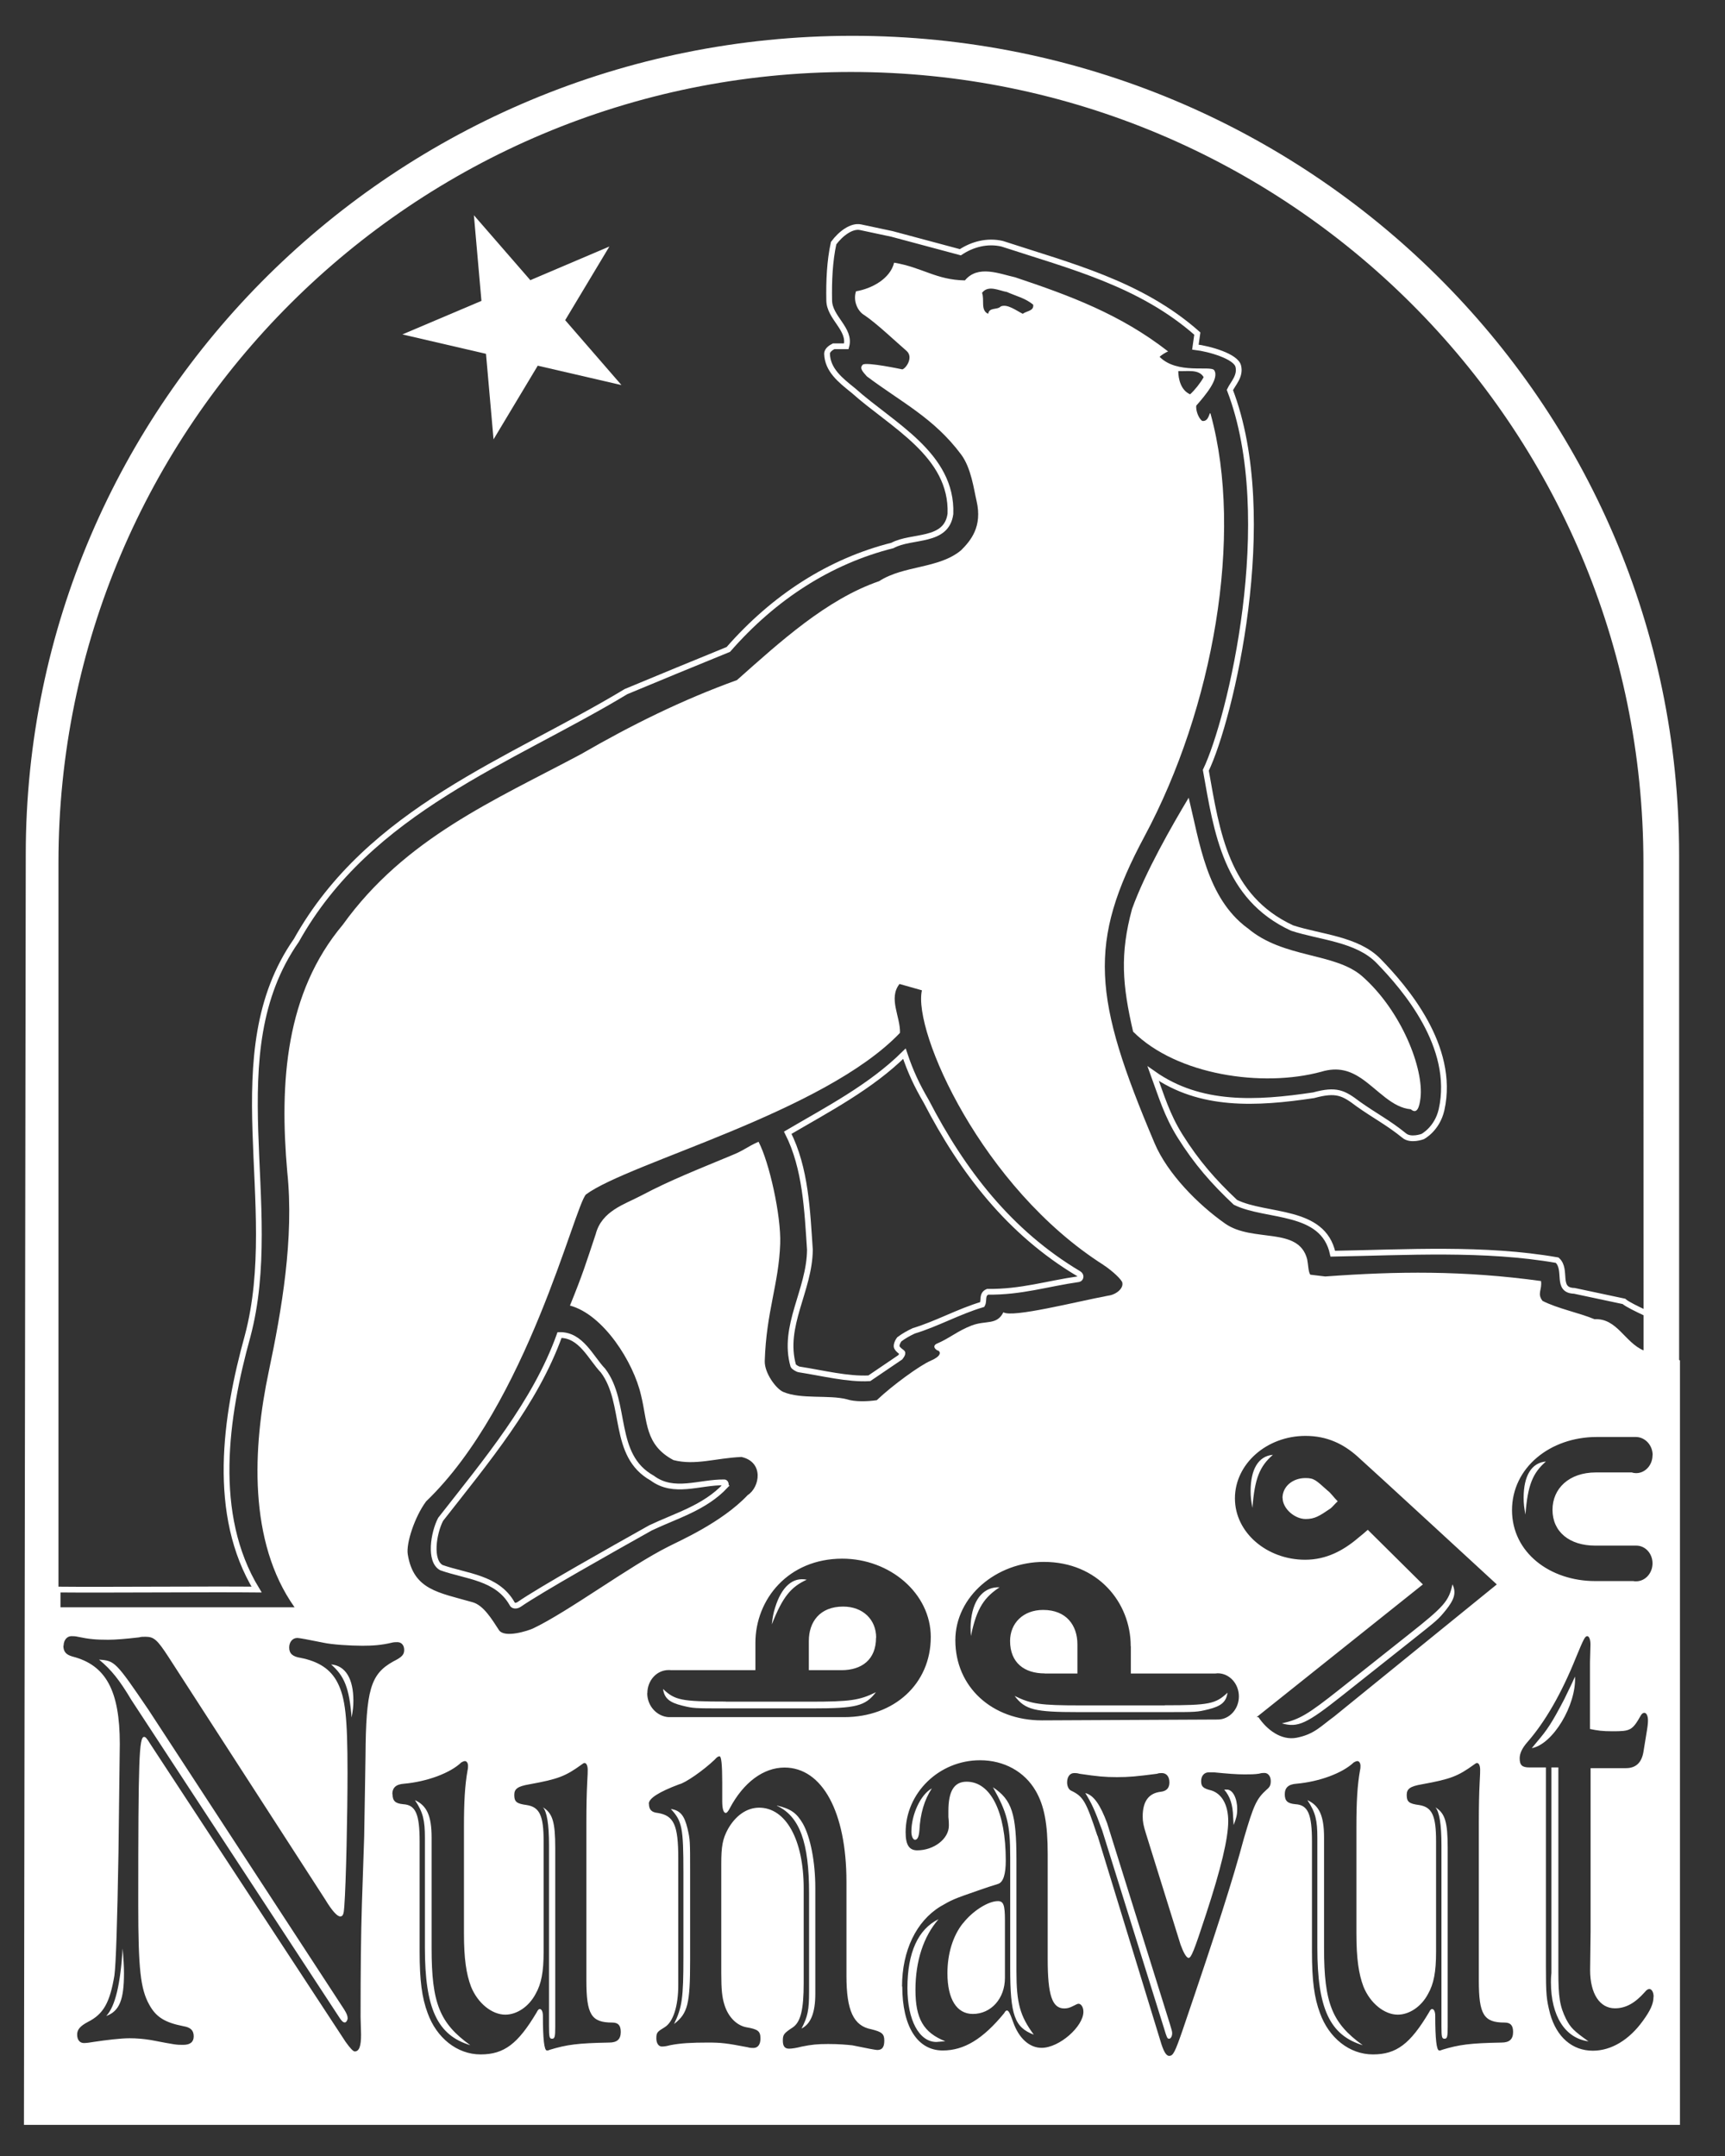 <?xml version="1.0" encoding="UTF-8"?> <svg xmlns="http://www.w3.org/2000/svg" id="Layer_1" version="1.1" viewBox="0 0 144 180"><rect x="0" y="0" width="144" height="180" fill="#333333" stroke="none"/><defs><style> .st0 { fill: none; stroke: #fff; stroke-miterlimit: 3.86; stroke-width: .48px; } .st1 { fill: #fff; } </style></defs><path class="st1" d="M140.24,177.4v-63.82s-.04-.03-.07-.04v-42.17c-.01-37.8-30.93-68.38-69.01-68.38S2.15,33.54,2.15,71.34v.1s-.15,105.96-.15,105.96h138.24ZM107.25,149.81c0-.56.3-.84.97-.89,1.93-.17,3.86-.89,4.79-1.78.11-.06.22-.11.3-.11.15,0,.26.17.26.39,0,.11,0,.22-.04.39-.22,1.23-.3,2.62-.3,4.68v8.91c0,2.12.19,3.4.59,4.46.56,1.39,1.75,2.34,2.86,2.34.97,0,1.97-.67,2.53-1.73.48-.84.67-1.84.67-3.51v-9.25c0-2.12-.33-2.84-1.41-3.01-.86-.11-1.04-.28-1.04-.84,0-.5.26-.72,1.26-.89,2.42-.44,3.01-.67,4.39-1.67.08-.06.15-.11.22-.11.15,0,.26.22.26.56,0,.11,0,.45-.04,1.06q-.07,1.34-.07,3.34v13.2c0,2.84.41,3.51,2.15,3.51.48,0,.71.22.71.78,0,.61-.3.89-.97.89-2.64.05-3.53.17-4.98.61-.07.05-.15.05-.22.05q-.33,0-.33-2.9c0-.34-.11-.56-.26-.56-.07,0-.15.05-.26.28-1.56,2.62-2.71,3.51-4.68,3.51s-3.68-1.39-4.42-3.45c-.48-1.28-.67-2.73-.67-5.13v-9.19c0-2.29-.33-3.06-1.38-3.12-.67-.06-.89-.28-.89-.84h0ZM92.11,105.61c.42.26,1.31.97,1.56,1.41.19.54-.53,1.08-1.15,1.15-2.71.51-8,1.87-8.76,1.39-.55,1.1-1.45.65-2.64,1.1-1.2.46-1.88,1.09-2.94,1.53-.39.21-.07.53.18.59.16.14.2.45-.68.83-.88.38-3.14,2.01-4.49,3.29-.77.11-1.82.15-2.51-.08-1.48-.38-3.82.02-5.29-.61-.6-.25-1.58-1.58-1.55-2.58.13-4.15,1.17-6.4,1.29-9.8.08-2.34-.91-6.8-1.81-8.51-1.11.51-1.15.7-2.32,1.17-2.63,1.1-5.03,2.03-7.44,3.31-1.44.76-3.32,1.29-3.83,3.23-.85,2.55-1.06,3.28-2.15,5.97,2.8.75,5.31,4.74,5.93,7.48.55,2.19.3,4.14,2.71,5.42,1.83.47,3.53-.17,5.68-.26,1.89.43,1.53,2.53.52,3.18-2.17,2.3-5.76,3.85-6.62,4.3-3.24,1.62-8.36,5.44-11.31,6.84-.36.17-2.38.84-2.84.13-.61-.94-1.29-2.06-2.19-2.32-2.87-.82-4.94-1.03-5.42-4-.15-.92.58-3.14,1.53-4.42,8.43-8.09,12.39-24.68,13.35-25.63,3.62-2.67,19.88-6.85,26.21-13.49.04-1.35-.99-2.88-.04-4.08l1.87.53c-.77,3.45,5.02,16.48,15.16,22.93h0ZM85.38,26.2c-.58-.29-1.28-.84-1.83-.62-.33.33-.95.04-1.06.62-.66-.29-.29-1.17-.51-1.75.51-.69,1.43-.18,2.08-.07.73.33,1.54.51,2.19,1.06.07.55-.58.51-.88.77h0ZM94.4,137.44v2.28h7.03c.07,0,.15-.02.22-.02.98,0,1.77.87,1.77,1.93s-.79,1.93-1.77,1.93l-14.68.07c-4.15,0-7.22-2.78-7.22-6.69,0-3.64,3.42-6.54,7.39-6.54,4.5,0,7.25,3.39,7.25,7.03h0ZM103.09,125.09c0-2.87,2.65-5.21,5.89-5.21,1.81,0,3.17.68,4.32,1.7,1.15,1.02,11.65,10.7,11.65,10.7l-13.58,11.03c-1.14.83-1.66,1.48-3.13,1.77-1.3.25-2.49-.68-3.19-1.72h-.15s13.88-11.08,13.88-11.08l-4.6-4.56c-.24.21-.52.46-.77.65-1.26,1.08-2.69,1.85-4.46,1.85-3.17,0-5.86-2.25-5.86-5.12h0ZM91.61,153.27c-.97-2.95-1.19-3.29-2.23-3.79-.19-.11-.3-.39-.3-.67,0-.45.22-.78.59-.78.11,0,.26,0,.45.06,1.49.22,2.12.28,3.12.28s1.64-.06,3.34-.28c.15-.06.3-.06.41-.06.37,0,.63.28.63.78,0,.45-.22.72-.71.78-1,.11-1.52.78-1.52,2.06,0,.45.07.78.26,1.39l2.9,9.31c.22.61.48,1.11.67,1.11.22,0,.45-.56,1.45-3.62,1.26-3.84,1.86-6.35,1.86-7.8,0-1.34-.52-2.28-1.41-2.56-.71-.17-.85-.34-.85-.78s.26-.73.63-.73h.45c1.11.11,1.86.17,2.53.17.45,0,.86,0,1.23-.06.19-.06.33-.06.45-.06.3,0,.52.28.52.67,0,.34-.07.5-.34.72-.86.78-1.08,1.28-1.9,4.07-.96,3.57-2.19,7.41-5.09,15.93-.67,1.95-.82,2.23-1.15,2.23-.26,0-.48-.39-.74-1.28l-5.24-17.11h0ZM75.3,165.86c0-3.01,1.19-5.46,3.2-6.69.97-.56,1.04-.61,3.31-1.39.48-.17.97-.33,1.52-.5q.63-.22.63-1.95c0-4.07-1.26-6.58-3.27-6.58-1.04,0-1.52.78-1.52,2.45v.5c.04.33.04.61.04.72,0,1.11-1.26,2.06-2.64,2.06-.67,0-.97-.45-.97-1.5,0-3.29,2.79-6.02,6.21-6.02,2.01,0,3.72.95,4.65,2.56.71,1.23,1,2.73,1,5.29v8.75c0,3.01.37,4.12,1.38,4.12.26,0,.45-.05.78-.22.22-.11.33-.17.41-.17.22,0,.41.28.41.67,0,1.23-2.01,3.01-3.49,3.01-1,0-1.9-.78-2.38-2.17-.26-.72-.37-.95-.52-.95-.04,0-.15.06-.22.22-1.78,2.17-3.35,3.12-5.13,3.12-2.12,0-3.38-2.01-3.38-5.35h0ZM54.16,150.59q0-.67,2.53-1.62c.52-.11,2.04-1.17,2.97-2.06.19-.22.3-.28.41-.28q.22,0,.22,2.17v1.56c0,.67.11,1,.3,1,.07,0,.19-.11.33-.39,1.15-2.17,2.82-3.4,4.57-3.4,3.16,0,5.17,3.73,5.17,9.53v7.86c0,2.9.59,4.18,2.08,4.46.89.22,1.08.39,1.08.95s-.19.78-.59.78q-.19,0-2.08-.39c-.48-.05-1.11-.11-2.01-.11s-1.41.05-2.23.22c-.41.11-.82.17-1.04.17-.37,0-.52-.22-.52-.67,0-.5.07-.61.85-1.12.63-.45.89-1.45.89-3.68v-7.91c0-4.07-1.49-6.74-3.72-6.74-1.04,0-1.97.67-2.6,1.78-.45.83-.56,1.45-.56,2.9v9.14c0,1.39.07,2.01.26,2.62.3,1,1,1.73,1.82,1.89,1,.17,1.19.33,1.19.95,0,.5-.22.78-.59.78-.11,0-.3,0-.48-.06-1.78-.34-2.19-.39-3.34-.39-1.34,0-2.27.05-3.12.22-.41.11-.59.11-.71.11-.26,0-.45-.28-.45-.67,0-.5.07-.56.71-.95.71-.45,1.12-1.78,1.12-3.51v-10.58c0-2.79-.37-3.57-1.71-3.79-.52-.05-.74-.28-.74-.78h0ZM54.04,141.36c0-1.07.79-1.93,1.77-1.93.07,0,.15,0,.22.01h7.03v-2.28c0-3.64,2.75-7.03,7.25-7.03,3.98,0,7.39,2.9,7.39,6.54,0,3.92-3.07,6.69-7.22,6.69h-14.68c-.97-.07-1.77-.93-1.77-2h0ZM32.75,149.81c0-.56.3-.84.97-.89,1.93-.17,3.87-.89,4.79-1.78.11-.06.22-.11.3-.11.15,0,.26.17.26.39,0,.11,0,.22-.04.39-.22,1.23-.3,2.62-.3,4.68v8.91c0,2.12.19,3.4.59,4.46.56,1.39,1.75,2.34,2.86,2.34.97,0,1.97-.67,2.53-1.73.48-.84.67-1.84.67-3.51v-9.25c0-2.12-.33-2.84-1.41-3.01-.85-.11-1.04-.28-1.04-.84,0-.5.26-.72,1.26-.89,2.42-.44,3.01-.67,4.39-1.67.07-.06.15-.11.22-.11.15,0,.26.22.26.56,0,.11,0,.45-.04,1.06q-.07,1.34-.07,3.34v13.2c0,2.84.41,3.51,2.16,3.51.48,0,.71.22.71.78,0,.61-.3.89-.97.89-2.64.05-3.53.17-4.98.61-.07.05-.15.05-.22.05q-.33,0-.33-2.9c0-.34-.11-.56-.26-.56-.07,0-.15.05-.26.28-1.56,2.62-2.71,3.51-4.68,3.51s-3.68-1.39-4.42-3.45c-.48-1.28-.67-2.73-.67-5.13v-9.19c0-2.29-.33-3.06-1.37-3.12-.67-.06-.89-.28-.89-.84h0ZM5.31,137.4c0-.45.27-.8.65-.8.11,0,.34,0,.53.05.95.2,1.52.25,2.54.25q.87,0,2.58-.2c.15-.05.34-.05.53-.05.72,0,.99.25,1.94,1.71l13.07,20.23c.61,1.01,1.02,1.41,1.25,1.41s.3-.2.34-.81c.15-2.01.27-7.8.27-11.22,0-4.63-.19-6.24-.84-7.5-.57-1.11-1.56-1.76-3.08-2.06-.65-.1-.95-.35-.95-.86,0-.45.27-.8.68-.8q.23,0,2.2.4c.68.15,2.17.25,3.23.25.87,0,1.59-.05,2.43-.25.19-.05.34-.05.49-.05.34,0,.57.25.57.65s-.19.6-.91.96c-1.9,1.06-2.28,2.36-2.32,7.9,0,.4-.08,4.83-.11,6.74l-.19,5.64c-.08,2.62-.11,5.28-.11,9.41l.04,1.46c0,.96-.15,1.41-.53,1.41q-.19,0-.76-.8l-16.33-24.91c-.27-.45-.38-.55-.49-.55-.42,0-.49,1.81-.49,13.99,0,5.39.19,7.05.91,8.35.57,1.06,1.33,1.51,2.85,1.81.61.1.87.35.87.85,0,.45-.27.71-.87.71s-.61,0-2.7-.4c-.61-.1-1.21-.15-1.79-.15-.72,0-1.97.15-2.96.3-.3.05-.61.1-.84.1-.34,0-.57-.25-.57-.71,0-.4.23-.7.91-1.06,1.29-.65,1.82-1.61,2.2-3.87q.19-1.41.34-10.27l.11-9.06c0-4.48-1.18-6.59-3.95-7.3-.53-.15-.76-.4-.76-.91h0ZM137.2,112.74c-1.56-.65-2.22-2.71-4.09-2.6-1.32-.55-3.06-.88-4.34-1.53-.48-.62-.02-.93-.13-1.66-6.51-.89-11.98-.82-18.01-.38l-1.25-.15c-.17-.25-.16-.78-.26-1.29-.72-2.76-4.53-1.36-6.84-2.97-2.27-1.59-4.82-4.18-5.89-6.7-5.16-12.17-5.62-16.74-.83-25.67,5.69-10.62,8.29-25.08,5.5-35.23-.11-.33-.09.69-.71.58-.29-.22-.53-.83-.49-1.27.77-.88,1.95-2.27,1.5-2.96-.28-.42-3.08.37-4.56-1.12.15-.15.53-.38.71-.45-3.99-3.11-8.2-4.66-12.77-6.19-1.32-.29-3.1-1.06-4.19.26-2.41-.04-3.54-1.08-5.91-1.48-.33,1.35-1.87,2.17-3.18,2.39-.26.77.11,1.66.71,2,1.01.68,2.63,2.22,3.5,2.97.6.52-.01,1.44-.34,1.55,0,0-3.05-.65-3.31-.39-.28.28-.04.54.34.97,2.92,2.19,5.6,3.48,7.87,6.52.85,1.14,1.06,2.9,1.29,3.87.51,2.17-.5,3.34-1.29,4.13-1.85,1.55-4.8,1.25-6.84,2.58-4.39,1.51-8.29,5.08-11.87,8.26-4.57,1.65-8.79,3.74-13.03,6.19-7.2,3.84-14.68,7-19.87,14.23-4.79,5.7-5.3,13.15-4.64,20.64.58,5.52-.46,11.52-1.55,16.69-1.33,6.29-1.73,14.18,2.16,19.66H4.88v-62.17c0-36.51,29.65-66.01,66.16-66.01s66.15,29.53,66.15,66.05v.06s.01,40.66.01,40.66h0ZM100.48,31.49c-.29.51-.73,1.06-1.13,1.43-.77-.33-.99-1.28-.99-1.94.77.04,1.72-.18,2.12.51h0ZM137.95,121.49c0,.83-.61,1.5-1.37,1.5-.13,0-.25-.02-.37-.06h-2.98c-2.27,0-3.63,1.36-3.63,3.12,0,1.85,1.43,2.99,3.56,2.99h3.42c.76-.01,1.37.66,1.37,1.48s-.61,1.5-1.37,1.5c-.08,0-.16,0-.24-.02h-3.18c-3.77,0-6.94-2.38-6.94-5.92s3.17-6.11,7.08-6.11h3.28c.76.02,1.38.69,1.38,1.52h0ZM138.03,166.72c0,.58-.27,1.15-.88,1.99-1.15,1.6-2.65,2.5-4.18,2.5-1.73,0-3.03-1.15-3.57-3.08-.31-1.22-.35-1.6-.35-4.04v-16.53h-1.38c-.61,0-.81-.19-.81-.77,0-.38.19-.83.65-1.35,1.46-1.67,2.84-4.04,4.07-7.11.61-1.47.73-1.73.92-1.73.15,0,.27.26.27.7l-.04,1.47v5.58c.62.13,1,.19,1.88.19,1.5,0,1.65-.06,2.38-1.35.08-.13.19-.19.27-.19.19,0,.31.26.31.64,0,.26-.04.58-.15,1.22l-.23,1.41q-.23,1.35-1.46,1.35h-2.95v13.65l-.04,3.2c0,1.99.81,3.2,2.07,3.2.92,0,1.69-.45,2.49-1.35.15-.19.27-.26.39-.26.19,0,.35.26.35.64h0ZM132.62,170.44c-1.27-.9-1.5-1.15-1.88-1.86-.54-1.09-.65-1.86-.65-3.97v-17.05h-.58v17.17c-.04.32-.04.64-.04.77,0,2.82,1.19,4.68,3.15,4.93h0ZM131.47,139.99l-.23.51-.65,1.35c-1.04,1.99-1.42,2.56-2.3,3.59l-.42.51c1.76-.32,3.72-3.59,3.61-5.96h0ZM127.34,126.45c.19-2.47.61-3.47,1.71-4.43-1.21.1-1.86,1.21-1.86,3.02,0,.5.04.8.15,1.41h0ZM8.27,138.56c1.03.85,1.71,1.71,2.7,3.37l17.17,26.22c.38.6.49.7.65.7.11,0,.23-.2.23-.35,0-.2-.08-.4-.3-.75l-16.33-25.01c-2.74-4.03-2.81-4.08-4.1-4.18h0ZM10.24,162.67c-.19,2.97-.61,4.83-1.37,5.64,1.1-.4,1.48-1.36,1.48-3.57,0-.65-.04-1.11-.11-2.06h0ZM27.64,138.96c1.1.96,1.52,1.96,1.71,4.43.11-.6.15-.91.15-1.41,0-1.81-.65-2.92-1.86-3.02h0ZM34.65,150.31c.67,1,.82,1.67.82,3.12v9.19c0,5.07,1.04,7.3,3.79,8.13-2.56-1.84-3.23-3.51-3.23-8.08v-9.25c0-1.84-.41-2.67-1.37-3.12h0ZM45.31,150.87q.52.56.52,3.18v15.1c0,.95.04,1.06.26,1.06s.26-.17.26-1v-14.93c0-2.17-.22-2.9-1.04-3.4h0ZM60.59,142.06c-3.7,0-4.25-.11-5.24-1.05.11.79.55,1.13,1.6,1.39.94.23.99.23,3.64.23h7.23c3.64,0,4.41-.19,5.3-1.35-1.38.68-2.15.79-5.52.79h-7.01ZM73.14,136.72c0-1.48-1.08-2.59-2.76-2.59-1.95,0-2.86,1.29-2.86,2.87v2.44h2.72c1.71,0,2.89-.89,2.89-2.71h0ZM67.36,131.89c-1.19-.26-2.13.61-2.66,2.34-.15.48-.2.78-.27,1.39.9-2.3,1.6-3.14,2.93-3.74h0ZM56.01,151.04c.93,1,1.04,1.56,1.04,5.29v7.08c0,3.4-.11,4.18-.78,5.57,1.15-.89,1.34-1.67,1.34-5.35v-7.3c0-2.68,0-2.73-.22-3.68-.26-1.06-.59-1.5-1.38-1.62h0ZM64.86,150.76c1.9.89,2.68,3.07,2.68,7.3v8.24c0,1.51-.11,2.06-.63,3.06.78-.39,1.15-1.34,1.15-2.9v-8.86c0-2.17-.41-4.24-1.04-5.35-.52-.89-1-1.23-2.16-1.51h0ZM75.75,165.97c0,2.67.97,4.51,2.42,4.51l.74-.06c-1.82-.72-2.49-1.89-2.49-4.29s.67-4.46,1.93-5.9c-1.71.83-2.6,2.79-2.6,5.74h0ZM80.39,160.56c-.85,1.06-1.3,2.56-1.3,4.18,0,2.17.78,3.4,2.12,3.4,1.52,0,2.68-1.28,2.68-3.01v-4.79c0-1.28-.11-1.62-.59-1.62-.82,0-2.12.84-2.9,1.84h0ZM82.88,149.2c1.19,2.12,1.45,3.07,1.45,5.85v9.25c0,3.96.37,4.96,1.97,5.57-1.15-1.56-1.45-2.62-1.45-5.29v-9.3c0-3.84-.37-5.02-1.97-6.07h0ZM76.75,152.82c.07-1.39.41-2.56,1.04-3.51-.93.5-1.71,2.17-1.71,3.62,0,.39.15.67.3.67.22,0,.33-.28.37-.78h0ZM90.6,149.7c.52.84.78,1.39,1.41,3.12l5.17,16.55c.22.73.26.84.41.84s.26-.22.26-.45c0-.17-.04-.28-.19-.78l-5.24-16.77c-.56-1.5-1.11-2.34-1.82-2.51h0ZM102.2,149.42c.48.56.71,1.23.74,2.28l.04.67c.22-.56.3-.84.3-1.34,0-.89-.37-1.62-.85-1.62h-.22ZM104.4,124.48c0,.5.04.8.15,1.41.19-2.47.61-3.47,1.71-4.43-1.21.1-1.86,1.21-1.86,3.02h0ZM107.07,125.06c0,.89,1.01,1.76,1.92,1.76.77,0,1.15-.25,2.09-.89.18-.15.35-.37.59-.59-.32-.31-.56-.68-.84-.89-.98-.87-1.12-1.05-1.85-1.05-1.08,0-1.92.71-1.92,1.67h0ZM117.57,136.48l-5.67,4.5c-2.72,2.16-3.41,2.57-4.89,2.9,1.34.38,2.07.03,5.01-2.3l5.85-4.64c2.14-1.7,2.19-1.73,2.83-2.52.71-.89.88-1.44.55-2.15-.3,1.4-.68,1.84-3.68,4.21h0ZM97.23,142.38h-7.01c-3.37,0-4.14-.11-5.52-.79.88,1.16,1.66,1.35,5.3,1.35h7.23c2.65,0,2.7,0,3.64-.23,1.05-.26,1.49-.6,1.6-1.39-.99.94-1.55,1.05-5.24,1.05h0ZM87.22,139.72h2.72v-2.44c0-1.57-.91-2.87-2.86-2.87-1.67,0-2.76,1.11-2.76,2.59,0,1.82,1.19,2.71,2.89,2.71h0ZM83.44,132.52c-1.22-.05-2.15.86-2.37,2.65-.06.5-.06.8-.02,1.42.49-2.42,1.18-3.26,2.39-4.07h0ZM109.15,150.31c.67,1,.82,1.67.82,3.12v9.19c0,5.07,1.04,7.3,3.79,8.13-2.56-1.84-3.23-3.51-3.23-8.08v-9.25c0-1.84-.41-2.67-1.37-3.12h0ZM119.81,150.87q.52.56.52,3.18v15.1c0,.95.04,1.06.26,1.06s.26-.17.26-1v-14.93c0-2.17-.22-2.9-1.04-3.4h0Z"></path><path class="st1" d="M104.14,77.48c2.99,2.56,7.3,2.02,9.59,4.04,3.27,2.89,5.14,7.7,4.85,10.15-.09.77-.29,1.39-.81.94-1.55-.13-2.72-1.61-4.13-2.58-.9-.6-1.9-.99-3.35-.55-4.9,1.33-12.06.28-15.7-3.35-.9-3.89-1.11-6.47-.09-10.24,1.1-3.07,3.35-6.99,4.73-9.29.91,3.73,1.5,8.36,4.9,10.88h0Z"></path><polygon class="st1" points="51.88 32.15 44.89 30.53 41.2 36.68 40.57 29.54 33.59 27.92 40.19 25.12 39.56 17.97 44.27 23.39 50.87 20.58 47.18 26.73 51.88 32.15 51.88 32.15"></polygon><path class="st0" d="M139.3,174.07v-63.49c-.57-.39-3.21-1.46-3.74-1.93l-4.14-.88c-1.58-.04-.55-1.76-1.43-2.56-6.04-1.06-12.61-.65-18.73-.54-.81-3.77-5.53-3.01-8.13-4.29-1.83-1.72-3.24-3.33-4.62-5.53-1.1-1.76-1.55-3.32-2.24-5.21,3.91,2.76,8.58,2.52,13.39,1.8,1.91-.52,2.49-.2,3.73.74,1.38.98,2.49,1.54,3.82,2.62.54.47,1.55.09,1.55.09,0,0,1.21-.62,1.58-2.25,1.17-5.27-3.09-10.18-5.26-12.41-1.79-1.84-4.87-1.98-7.22-2.75-5.53-2.56-6.28-8.01-7.2-13.17,2.03-4.22,6.11-21.06,2.01-31.75.26-.55.9-1.15.7-1.98-.19-.83-2.41-1.46-3.58-1.6l.16-1.13c-4.73-4.18-10.58-5.63-16.29-7.5-1.25-.29-2.5.05-3.49.71l-5.71-1.53-2.63-.56c-.73-.15-1.64.52-2.24,1.33-.33,1.5-.4,3.19-.37,4.76,0,1.47,1.83,2.42,1.43,3.85h-1.06c-.22.11-.55.33-.55.62.04,1.36,1.1,2.2,2.2,3.08,3.22,2.89,8.28,5.35,8.1,10.29-.33,2.42-3.22,1.76-4.84,2.64-5.24,1.32-9.89,4.32-13.7,8.68-2.86,1.17-5.72,2.34-8.54,3.52-9.64,5.82-21.4,9.82-27.52,20.77-6.63,9.49-1.14,22.02-4.07,33.04-1.87,6.74-3.06,14.9.75,21.16-3.81-.04-12.8.04-16.61,0l-.06,42.19,134.53-.84h0ZM60.56,124.04c-1.74,1.85-4.12,2.5-6.26,3.52-3.35,1.88-9.2,5.17-10.95,6.38-.26.18-.54.13-.6-.05-1.25-2.2-3.81-2.27-5.9-3.01-1.03-.56-.66-2.89-.07-4.03,3.81-4.87,7.91-9.75,9.93-15.39,1.8-.04,2.6,1.9,3.63,2.97,2.05,2.71.7,7.07,4.1,8.97,1.82,1.36,3.93.33,6.03.36.1,0,.16.19.08.27h0ZM90.07,106.79c-2.67.38-4.8,1.09-7.63,1.06-.51.22-.26.73-.44,1.06-1.98.59-3.78,1.61-5.72,2.2-.43.2-.84.43-1.21.71-.2.27-.26.56-.2.67.09.17.25.29.44.43.1.08-.16.4-.16.4l-2.58,1.75c-1.78.1-3.88-.43-5.86-.74-.14-.02-.46-.22-.49-.31-.94-3.31,1.36-6.28,1.39-9.68-.22-3.26-.35-6.81-1.85-9.77,3.3-1.94,6.92-3.81,9.74-6.6.51,1.53,1.05,2.66,1.82,3.98,3.03,5.85,6.94,10.94,12.73,14.39.26.16.14.43,0,.45h0Z"></path></svg> 